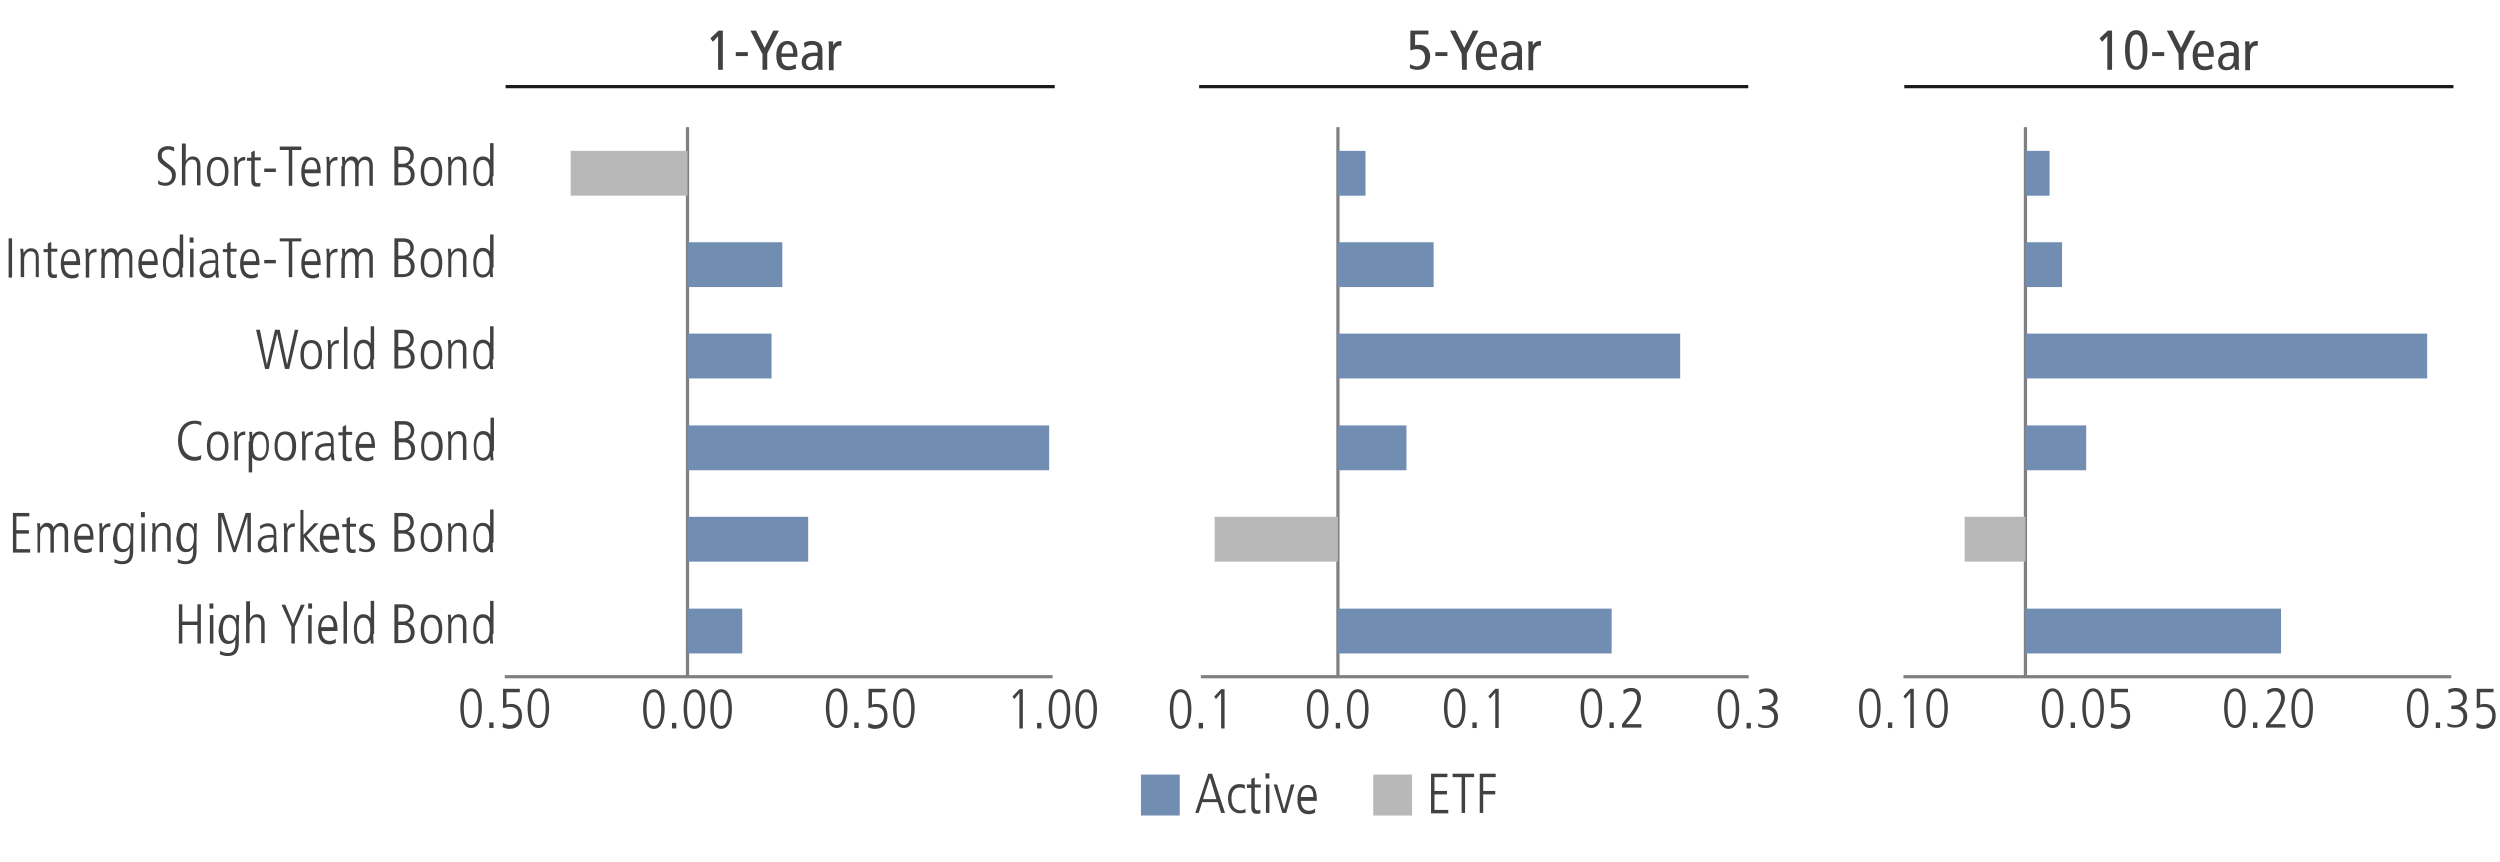 <?xml version="1.0" encoding="utf-8"?>
<!-- Generator: Adobe Illustrator 22.1.0, SVG Export Plug-In . SVG Version: 6.00 Build 0)  -->
<svg version="1.1" id="Text" xmlns="http://www.w3.org/2000/svg" xmlns:xlink="http://www.w3.org/1999/xlink" x="0px" y="0px"
	 viewBox="0 0 580 200" style="enable-background:new 0 0 580 200;" xml:space="preserve">
<style type="text/css">
	.st0{enable-background:new    ;}
	.st1{fill:#414042;}
	.st2{fill:none;stroke:#808080;stroke-width:0.75;stroke-miterlimit:10;}
	.st3{fill:none;}
	.st4{fill:#B9B8B9;}
	.st5{fill:#718DB1;}
	.st6{fill:none;stroke:#1A1A1A;stroke-width:0.75;stroke-miterlimit:10;}
</style>
<g>
	<g>
		<g>
			<g class="st0">
				<path class="st1" d="M109.3,168.9c-2.2,0-2.5-3.1-2.5-4.6s0.3-4.6,2.5-4.6s2.5,3.1,2.5,4.6S111.5,168.9,109.3,168.9z
					 M109.3,160.4c-1.6,0-1.7,2.8-1.7,3.9s0.1,3.9,1.7,3.9s1.7-2.8,1.7-3.9S111,160.4,109.3,160.4z"/>
				<path class="st1" d="M113.5,167.6h1v1.3h-1V167.6z"/>
				<path class="st1" d="M116.7,167.7c0.6,0.4,1.3,0.5,1.6,0.5c1.5,0,2-1.2,2-2.2c0-1.1-0.5-2-2-2c-0.7,0-0.9,0.1-1.5,0.3
					c0,0,0,0-0.1,0v-4.5h3.9v0.8h-3.1v2.9c0.2-0.1,0.6-0.2,1-0.2c2,0,2.6,1.3,2.6,2.8c0,1.7-0.9,3-2.9,3c-0.8,0-1.2-0.2-1.6-0.4
					L116.7,167.7z"/>
				<path class="st1" d="M124.9,168.9c-2.2,0-2.5-3.1-2.5-4.6s0.3-4.6,2.5-4.6s2.5,3.1,2.5,4.6S127.1,168.9,124.9,168.9z
					 M124.9,160.4c-1.6,0-1.7,2.8-1.7,3.9s0.1,3.9,1.7,3.9s1.7-2.8,1.7-3.9S126.6,160.4,124.9,160.4z"/>
			</g>
			<g class="st0">
				<path class="st1" d="M151.7,169.1c-2.2,0-2.5-3.1-2.5-4.6s0.3-4.6,2.5-4.6s2.5,3.1,2.5,4.6S153.9,169.1,151.7,169.1z
					 M151.7,160.6c-1.6,0-1.7,2.8-1.7,3.9s0.1,3.9,1.7,3.9s1.7-2.8,1.7-3.9S153.3,160.6,151.7,160.6z"/>
				<path class="st1" d="M155.9,167.7h1v1.3h-1V167.7z"/>
				<path class="st1" d="M161.1,169.1c-2.2,0-2.5-3.1-2.5-4.6s0.3-4.6,2.5-4.6s2.5,3.1,2.5,4.6S163.3,169.1,161.1,169.1z
					 M161.1,160.6c-1.6,0-1.7,2.8-1.7,3.9s0.1,3.9,1.7,3.9s1.7-2.8,1.7-3.9S162.7,160.6,161.1,160.6z"/>
				<path class="st1" d="M167.3,169.1c-2.2,0-2.5-3.1-2.5-4.6s0.3-4.6,2.5-4.6s2.5,3.1,2.5,4.6S169.5,169.1,167.3,169.1z
					 M167.3,160.6c-1.6,0-1.7,2.8-1.7,3.9s0.1,3.9,1.7,3.9s1.7-2.8,1.7-3.9S168.9,160.6,167.3,160.6z"/>
			</g>
			<g class="st0">
				<path class="st1" d="M194.1,168.9c-2.2,0-2.5-3.1-2.5-4.6s0.3-4.6,2.5-4.6s2.5,3.1,2.5,4.6S196.3,168.9,194.1,168.9z
					 M194.1,160.4c-1.6,0-1.7,2.8-1.7,3.9s0.1,3.9,1.7,3.9s1.7-2.8,1.7-3.9S195.7,160.4,194.1,160.4z"/>
				<path class="st1" d="M198.2,167.6h1v1.3h-1V167.6z"/>
				<path class="st1" d="M201.5,167.7c0.6,0.4,1.3,0.5,1.6,0.5c1.5,0,2-1.2,2-2.2c0-1.1-0.5-2-2-2c-0.7,0-0.9,0.1-1.5,0.3
					c0,0,0,0-0.1,0v-4.5h3.9v0.8h-3.1v2.9c0.2-0.1,0.6-0.2,1-0.2c2,0,2.6,1.3,2.6,2.8c0,1.7-0.9,3-2.9,3c-0.8,0-1.2-0.2-1.6-0.4
					L201.5,167.7z"/>
				<path class="st1" d="M209.7,168.9c-2.2,0-2.5-3.1-2.5-4.6s0.3-4.6,2.5-4.6s2.5,3.1,2.5,4.6S211.9,168.9,209.7,168.9z
					 M209.7,160.4c-1.6,0-1.7,2.8-1.7,3.9s0.1,3.9,1.7,3.9s1.7-2.8,1.7-3.9S211.3,160.4,209.7,160.4z"/>
			</g>
			<g class="st0">
				<path class="st1" d="M236.5,159.9h0.8v9.1h-0.8v-8.2l-1.2,1.4l-0.4-0.6L236.5,159.9z"/>
				<path class="st1" d="M240.6,167.7h1v1.3h-1V167.7z"/>
				<path class="st1" d="M245.8,169.1c-2.2,0-2.5-3.1-2.5-4.6s0.3-4.6,2.5-4.6s2.5,3.1,2.5,4.6S248,169.1,245.8,169.1z M245.8,160.6
					c-1.6,0-1.7,2.8-1.7,3.9s0.1,3.9,1.7,3.9s1.7-2.8,1.7-3.9S247.4,160.6,245.8,160.6z"/>
				<path class="st1" d="M252,169.1c-2.2,0-2.5-3.1-2.5-4.6s0.3-4.6,2.5-4.6s2.5,3.1,2.5,4.6S254.2,169.1,252,169.1z M252,160.6
					c-1.6,0-1.7,2.8-1.7,3.9s0.1,3.9,1.7,3.9s1.7-2.8,1.7-3.9S253.6,160.6,252,160.6z"/>
			</g>
		</g>
		<line class="st2" x1="117.1" y1="157" x2="244.2" y2="157"/>
		<g>
			<g>
				<line class="st3" x1="117.1" y1="157" x2="117.1" y2="153.8"/>
				<line class="st3" x1="138.3" y1="157" x2="138.3" y2="153.8"/>
				<line class="st3" x1="159.5" y1="157" x2="159.5" y2="153.8"/>
				<line class="st3" x1="180.7" y1="157" x2="180.7" y2="153.8"/>
				<line class="st3" x1="201.9" y1="157" x2="201.9" y2="153.8"/>
				<line class="st3" x1="223" y1="157" x2="223" y2="153.8"/>
				<line class="st3" x1="244.2" y1="157" x2="244.2" y2="153.8"/>
			</g>
		</g>
	</g>
	<g>
		<line class="st2" x1="159.5" y1="157" x2="159.5" y2="29.5"/>
		<g>
			<g>
				<line class="st3" x1="117.1" y1="146.4" x2="244.2" y2="146.4"/>
				<line class="st3" x1="117.1" y1="125.1" x2="244.2" y2="125.1"/>
				<line class="st3" x1="117.1" y1="103.9" x2="244.2" y2="103.9"/>
				<line class="st3" x1="117.1" y1="82.6" x2="244.2" y2="82.6"/>
				<line class="st3" x1="117.1" y1="61.4" x2="244.2" y2="61.4"/>
				<line class="st3" x1="117.1" y1="40.2" x2="244.2" y2="40.2"/>
			</g>
		</g>
	</g>
	<g>
		<g>
			<g>
				<rect x="132.4" y="35" class="st4" width="27.1" height="10.4"/>
				<rect x="159.5" y="56.2" class="st5" width="22" height="10.4"/>
				<rect x="159.5" y="77.4" class="st5" width="19.5" height="10.4"/>
				<rect x="159.5" y="98.7" class="st5" width="83.9" height="10.4"/>
				<rect x="159.5" y="119.9" class="st5" width="28" height="10.4"/>
				<rect x="159.5" y="141.2" class="st5" width="12.7" height="10.4"/>
			</g>
		</g>
	</g>
	<g>
		<g class="st0">
			<path class="st1" d="M41.5,140.2h0.8v4h3.5v-4h0.8v9.1h-0.8V145h-3.5v4.3h-0.8V140.2z"/>
			<path class="st1" d="M48.6,140h0.9v1.2h-0.9V140z M48.7,142.7h0.8v6.6h-0.8V142.7z"/>
			<path class="st1" d="M53.1,142.6c0.8,0,1.4,0.4,1.7,1.1h0v-1h0.7c0,0.6-0.1,1.2-0.1,2.2v4.3c0,1.9-0.7,3-2.5,3
				c-0.7,0-1.1-0.1-1.9-0.4l0.1-0.8c0.6,0.4,1.4,0.5,1.8,0.5c1.6,0,1.7-1.5,1.7-2.2v-0.9h0c-0.4,0.7-0.9,1-1.7,1
				c-1.7,0-2.2-1.9-2.2-3.2C50.9,145.3,51,142.6,53.1,142.6z M53.2,148.7c1.2,0,1.6-1.1,1.6-2.8c0-1.4-0.4-2.6-1.6-2.6
				c-1.5,0-1.5,2.2-1.5,2.7C51.7,147.5,52.1,148.7,53.2,148.7z"/>
			<path class="st1" d="M57.3,139.5H58v4.1h0c0.1-0.3,0.6-1.1,1.6-1.1c1.8,0,1.8,1.8,1.8,2.3v4.4h-0.8v-4.5c0-0.5,0-1.5-1.2-1.5
				c-0.9,0-1.5,0.9-1.5,1.9v4.1h-0.8V139.5z"/>
		</g>
		<g class="st0">
			<path class="st1" d="M67.6,145.4l-2.3-5.1h0.9l1.8,4.4l1.8-4.4h0.9l-2.3,5.1v3.9h-0.8V145.4z"/>
		</g>
		<g class="st0">
			<path class="st1" d="M71.5,140h0.9v1.2h-0.9V140z M71.5,142.7h0.8v6.6h-0.8V142.7z"/>
			<path class="st1" d="M74.6,146.2c0,2.5,1.6,2.5,1.9,2.5c0.4,0,1.1-0.2,1.4-0.5l0,0.9c-0.3,0.2-0.8,0.4-1.5,0.4
				c-2.6,0-2.6-2.7-2.6-3.4c0-2.5,1.2-3.4,2.4-3.4c1.9,0,2.1,2,2.1,3.7H74.6z M77.4,145.5c0-1.8-0.7-2.2-1.4-2.2
				c-1,0-1.5,1.4-1.5,2.2H77.4z"/>
			<path class="st1" d="M79.7,139.5h0.8v9.8h-0.8V139.5z"/>
			<path class="st1" d="M86.6,147.1c0,1,0,1.6,0.1,2.2H86v-0.9h0c-0.5,0.6-0.9,1-1.7,1c-2.2,0-2.2-2.7-2.2-3.7
				c0-1.3,0.5-3.2,2.2-3.2c0.8,0,1.3,0.3,1.7,0.9h0v-4h0.8V147.1z M84.3,148.7c1.3,0,1.6-1.3,1.6-2.6c0-0.9,0-2.8-1.6-2.8
				c-1.1,0-1.5,1.2-1.5,2.7C82.8,146.5,82.8,148.7,84.3,148.7z"/>
			<path class="st1" d="M91.6,140.2h2.1c1.6,0,2.3,1.1,2.3,2.2c0,1.4-0.9,1.9-1.4,2.1v0c0.8,0.2,1.6,0.9,1.6,2.2
				c0,2.5-2.4,2.5-3.1,2.5h-1.6V140.2z M92.4,144.2h1.1c0.9,0,1.7-0.6,1.7-1.7c0-0.9-0.5-1.5-1.7-1.5h-1.1V144.2z M92.4,148.5h1.1
				c1.8,0,1.8-1.5,1.8-1.7c0-1.1-0.6-1.8-1.7-1.8h-1.2V148.5z"/>
			<path class="st1" d="M97.6,146c0-1.7,0.5-3.4,2.5-3.4s2.5,1.7,2.5,3.4s-0.5,3.4-2.5,3.4S97.6,147.6,97.6,146z M101.8,146
				c0-0.5,0-2.7-1.7-2.7s-1.7,2.2-1.7,2.7c0,0.5,0,2.7,1.7,2.7S101.8,146.5,101.8,146z"/>
			<path class="st1" d="M104,144.7c0-0.7,0-1.4-0.1-2.1h0.7c0,0.3,0,0.5,0.1,1h0c0.2-0.3,0.6-1.1,1.7-1.1c1.8,0,1.8,1.8,1.8,2.3v4.4
				h-0.8v-4.5c0-0.5,0-1.5-1.2-1.5c-0.9,0-1.5,0.9-1.5,1.9v4.1H104V144.7z"/>
			<path class="st1" d="M114.3,147.1c0,1,0,1.6,0.1,2.2h-0.7v-0.9h0c-0.5,0.6-0.9,1-1.7,1c-2.2,0-2.2-2.7-2.2-3.7
				c0-1.3,0.5-3.2,2.2-3.2c0.8,0,1.3,0.3,1.7,0.9h0v-4h0.8V147.1z M112,148.7c1.3,0,1.6-1.3,1.6-2.6c0-0.9,0-2.8-1.6-2.8
				c-1.1,0-1.5,1.2-1.5,2.7C110.5,146.5,110.5,148.7,112,148.7z"/>
		</g>
		<g class="st0">
			<path class="st1" d="M3,119h3.8v0.8h-3v3.2h2.9v0.8H3.8v3.6H7v0.8H3V119z"/>
			<path class="st1" d="M8.7,123.5c0-0.7,0-1.4-0.1-2.1h0.7c0,0.3,0,0.5,0.1,1h0c0.2-0.5,0.7-1.1,1.5-1.1c1.1,0,1.4,0.7,1.5,1.1
				c0.2-0.3,0.7-1.1,1.7-1.1c1.3,0,1.7,1.1,1.7,2.2v4.6h-0.8v-4.5c0-0.5,0-1.5-1.1-1.5c-0.9,0-1.4,0.8-1.4,1.8v4.3h-0.8v-4.6
				c0-0.9-0.4-1.4-1-1.4c-0.9,0-1.4,0.9-1.4,1.9v4.1H8.7V123.5z"/>
			<path class="st1" d="M18,125c0,2.5,1.6,2.5,1.9,2.5c0.4,0,1.1-0.2,1.4-0.5l0,0.9c-0.3,0.2-0.8,0.4-1.5,0.4
				c-2.6,0-2.6-2.7-2.6-3.4c0-2.5,1.2-3.4,2.4-3.4c1.9,0,2.1,2,2.1,3.7H18z M20.9,124.3c0-1.8-0.7-2.2-1.4-2.2c-1,0-1.5,1.4-1.5,2.2
				H20.9z"/>
			<path class="st1" d="M23.1,123.5c0-0.7,0-1.4-0.1-2.1h0.7c0,0.4,0,0.8,0.1,1.1h0c0.5-0.9,1-1.1,1.8-1.1v0.8
				c-1.2,0-1.7,0.5-1.7,1.7v4.2h-0.8V123.5z"/>
			<path class="st1" d="M28.6,121.3c0.8,0,1.4,0.4,1.7,1.1h0v-1h0.7c0,0.6-0.1,1.2-0.1,2.2v4.3c0,1.9-0.7,3-2.5,3
				c-0.7,0-1.1-0.1-1.9-0.4l0.1-0.8c0.6,0.4,1.4,0.5,1.8,0.5c1.6,0,1.7-1.5,1.7-2.2v-0.9h0c-0.4,0.7-0.9,1-1.7,1
				c-1.7,0-2.2-1.9-2.2-3.2C26.4,124.1,26.5,121.3,28.6,121.3z M28.7,127.4c1.2,0,1.6-1.1,1.6-2.8c0-1.4-0.4-2.6-1.6-2.6
				c-1.5,0-1.5,2.2-1.5,2.7C27.2,126.3,27.6,127.4,28.7,127.4z"/>
			<path class="st1" d="M32.7,118.8h0.9v1.2h-0.9V118.8z M32.8,121.4h0.8v6.6h-0.8V121.4z"/>
			<path class="st1" d="M35.4,123.5c0-0.7,0-1.4-0.1-2.1H36c0,0.3,0,0.5,0.1,1h0c0.2-0.3,0.6-1.1,1.7-1.1c1.8,0,1.8,1.8,1.8,2.3v4.4
				h-0.8v-4.5c0-0.5,0-1.5-1.2-1.5c-0.9,0-1.5,0.9-1.5,1.9v4.1h-0.8V123.5z"/>
			<path class="st1" d="M43.3,121.3c0.8,0,1.4,0.4,1.7,1.1h0v-1h0.7c0,0.6-0.1,1.2-0.1,2.2v4.3c0,1.9-0.7,3-2.5,3
				c-0.7,0-1.1-0.1-1.9-0.4l0.1-0.8c0.6,0.4,1.4,0.5,1.8,0.5c1.6,0,1.7-1.5,1.7-2.2v-0.9h0c-0.4,0.7-0.9,1-1.7,1
				c-1.7,0-2.2-1.9-2.2-3.2C41.1,124.1,41.1,121.3,43.3,121.3z M43.4,127.4c1.2,0,1.6-1.1,1.6-2.8c0-1.4-0.4-2.6-1.6-2.6
				c-1.5,0-1.5,2.2-1.5,2.7C41.9,126.3,42.3,127.4,43.4,127.4z"/>
			<path class="st1" d="M50.7,119h1.2l2.5,7.9h0L57,119h1.2v9.1h-0.8v-8.3h0l-2.7,8.3h-0.6l-2.7-8.3h0v8.3h-0.8V119z"/>
			<path class="st1" d="M64.2,126.6c0,0.5,0,1,0.1,1.5h-0.7l-0.1-0.9h0c-0.5,0.7-1,1-1.9,1c-1,0-1.8-0.8-1.8-1.9
				c0-2.1,2.2-2.2,3.2-2.2h0.5c0-0.8,0-2-1.4-2c-0.9,0-1.6,0.6-1.7,0.7l-0.1-0.8c0.6-0.3,1.1-0.6,1.8-0.6c2,0,2,1.7,2,2.2V126.6z
				 M63.5,124.7c-1.6,0-2.9,0-2.9,1.5c0,0.6,0.4,1.2,1.2,1.2c0.4,0,1.7-0.1,1.7-2V124.7z"/>
			<path class="st1" d="M65.9,123.5c0-0.7,0-1.4-0.1-2.1h0.7c0,0.4,0,0.8,0.1,1.1h0c0.5-0.9,1-1.1,1.8-1.1v0.8
				c-1.2,0-1.7,0.5-1.7,1.7v4.2h-0.8V123.5z"/>
		</g>
		<g class="st0">
			<path class="st1" d="M69.6,118.3h0.8v5.8l2.5-2.7h1l-2.8,2.9l3.1,3.7h-1l-2.7-3.4h0v3.4h-0.8V118.3z"/>
		</g>
		<g class="st0">
			<path class="st1" d="M75,125c0,2.5,1.6,2.5,1.9,2.5c0.4,0,1.1-0.2,1.4-0.5l0,0.9c-0.3,0.2-0.8,0.4-1.5,0.4
				c-2.6,0-2.6-2.7-2.6-3.4c0-2.5,1.2-3.4,2.4-3.4c1.9,0,2.1,2,2.1,3.7H75z M77.9,124.3c0-1.8-0.7-2.2-1.4-2.2c-1,0-1.5,1.4-1.5,2.2
				H77.9z"/>
			<path class="st1" d="M81.2,119.9v1.6h1.4v0.7h-1.4v4.3c0,0.5,0.1,1,0.7,1c0.4,0,0.5-0.1,0.6-0.1v0.8c-0.2,0.1-0.5,0.1-0.9,0.1
				c-1,0-1.2-0.8-1.2-1.5v-4.5h-1v-0.7h1v-1.3L81.2,119.9z"/>
			<path class="st1" d="M86.5,122.3c-0.4-0.1-0.7-0.3-1.1-0.3c-0.8,0-1.1,0.6-1.1,1.1c0,0.6,0.2,0.7,1.1,1.2
				c0.9,0.5,1.6,0.8,1.6,1.9c0,1.2-0.8,1.9-2,1.9c-0.8,0-1.3-0.2-1.7-0.3l0.1-0.8c0.2,0.2,0.9,0.5,1.5,0.5c0.7,0,1.2-0.5,1.2-1.1
				c0-0.6-0.4-0.9-1.2-1.3c-1.1-0.6-1.6-0.9-1.6-1.8c0-1.2,1.1-1.8,2-1.8c0.4,0,1,0.1,1.2,0.2L86.5,122.3z"/>
			<path class="st1" d="M91.6,119h2.1c1.6,0,2.3,1.1,2.3,2.2c0,1.4-0.9,1.9-1.4,2.1v0c0.8,0.2,1.6,0.9,1.6,2.2
				c0,2.5-2.4,2.5-3.1,2.5h-1.6V119z M92.4,123h1.1c0.9,0,1.7-0.6,1.7-1.7c0-0.9-0.5-1.5-1.7-1.5h-1.1V123z M92.4,127.3h1.1
				c1.8,0,1.8-1.5,1.8-1.7c0-1.1-0.6-1.8-1.7-1.8h-1.2V127.3z"/>
			<path class="st1" d="M97.6,124.7c0-1.7,0.5-3.4,2.5-3.4c1.9,0,2.5,1.7,2.5,3.4s-0.5,3.4-2.5,3.4
				C98.1,128.1,97.6,126.4,97.6,124.7z M101.7,124.7c0-0.5,0-2.7-1.7-2.7c-1.7,0-1.7,2.2-1.7,2.7c0,0.5,0,2.7,1.7,2.7
				C101.7,127.4,101.7,125.3,101.7,124.7z"/>
			<path class="st1" d="M104,123.5c0-0.7,0-1.4-0.1-2.1h0.7c0,0.3,0,0.5,0.1,1h0c0.2-0.3,0.6-1.1,1.7-1.1c1.8,0,1.8,1.8,1.8,2.3v4.4
				h-0.8v-4.5c0-0.5,0-1.5-1.2-1.5c-0.9,0-1.5,0.9-1.5,1.9v4.1H104V123.5z"/>
			<path class="st1" d="M114.3,125.9c0,1,0,1.6,0.1,2.2h-0.7v-0.9h0c-0.5,0.6-0.9,1-1.7,1c-2.2,0-2.2-2.7-2.2-3.7
				c0-1.3,0.5-3.2,2.2-3.2c0.8,0,1.3,0.3,1.7,0.9h0v-4h0.8V125.9z M111.9,127.4c1.3,0,1.6-1.3,1.6-2.6c0-0.9,0-2.8-1.6-2.8
				c-1.1,0-1.5,1.2-1.5,2.7C110.4,125.3,110.4,127.4,111.9,127.4z"/>
		</g>
		<g class="st0">
			<path class="st1" d="M46.6,106.6c-0.2,0.1-0.8,0.3-1.5,0.3c-2.7,0-3.8-2.2-3.8-4.7c0-2.3,1.1-4.6,3.9-4.6c0.5,0,1.1,0.1,1.5,0.3
				l0,0.9c-0.2-0.2-0.9-0.5-1.5-0.5c-0.6,0-3,0.3-3,3.8c0,3.2,1.9,3.9,3,3.9c0.7,0,1-0.2,1.5-0.4L46.6,106.6z"/>
			<path class="st1" d="M48,103.5c0-1.7,0.5-3.4,2.5-3.4s2.5,1.7,2.5,3.4s-0.5,3.4-2.5,3.4S48,105.2,48,103.5z M52.2,103.5
				c0-0.5,0-2.7-1.7-2.7s-1.7,2.2-1.7,2.7c0,0.5,0,2.7,1.7,2.7S52.2,104,52.2,103.5z"/>
			<path class="st1" d="M54.4,102.2c0-0.7,0-1.4-0.1-2.1H55c0,0.4,0,0.8,0.1,1.1h0c0.5-0.9,1-1.1,1.8-1.1v0.8
				c-1.2,0-1.7,0.5-1.7,1.7v4.2h-0.8V102.2z"/>
			<path class="st1" d="M57.9,102.4c0-1,0-1.6-0.1-2.2h0.7v1h0c0.4-0.7,1-1.1,1.7-1.1c2.2,0,2.2,2.7,2.2,3.2c0,1.9-0.6,3.6-2.2,3.6
				c-0.8,0-1.4-0.3-1.7-0.9h0v3.6h-0.8V102.4z M60.3,100.8c-1.3,0-1.6,1.3-1.6,2.6c0,0.9,0,2.8,1.6,2.8c1.1,0,1.5-1.2,1.5-2.7
				C61.8,103,61.8,100.8,60.3,100.8z"/>
			<path class="st1" d="M63.7,103.5c0-1.7,0.5-3.4,2.5-3.4s2.5,1.7,2.5,3.4s-0.5,3.4-2.5,3.4S63.7,105.2,63.7,103.5z M67.8,103.5
				c0-0.5,0-2.7-1.7-2.7s-1.7,2.2-1.7,2.7c0,0.5,0,2.7,1.7,2.7S67.8,104,67.8,103.5z"/>
		</g>
		<g class="st0">
			<path class="st1" d="M70.1,102.2c0-0.7,0-1.4-0.1-2.1h0.7c0,0.4,0,0.8,0.1,1.1h0c0.5-0.9,1-1.1,1.8-1.1v0.8
				c-1.2,0-1.7,0.5-1.7,1.7v4.2h-0.8V102.2z"/>
		</g>
		<g class="st0">
			<path class="st1" d="M77.5,105.3c0,0.5,0,1,0.1,1.5h-0.7l-0.1-0.9h0c-0.5,0.7-1,1-1.9,1c-1,0-1.8-0.8-1.8-1.9
				c0-2.1,2.2-2.2,3.2-2.2h0.5c0-0.8,0-2-1.4-2c-0.9,0-1.6,0.6-1.7,0.7l-0.1-0.8c0.6-0.3,1.1-0.6,1.8-0.6c2,0,2,1.7,2,2.2V105.3z
				 M76.8,103.5c-1.6,0-2.9,0-2.9,1.5c0,0.6,0.4,1.2,1.2,1.2c0.4,0,1.7-0.1,1.7-2V103.5z"/>
			<path class="st1" d="M80.3,98.6v1.6h1.4v0.7h-1.4v4.3c0,0.5,0.1,1,0.7,1c0.4,0,0.5-0.1,0.6-0.1v0.8c-0.2,0.1-0.5,0.1-0.9,0.1
				c-1,0-1.2-0.8-1.2-1.5v-4.5h-1v-0.7h1v-1.3L80.3,98.6z"/>
			<path class="st1" d="M83.3,103.7c0,2.5,1.6,2.5,1.9,2.5c0.4,0,1.1-0.2,1.4-0.5l0,0.9c-0.3,0.2-0.8,0.4-1.5,0.4
				c-2.6,0-2.6-2.7-2.6-3.4c0-2.5,1.2-3.4,2.4-3.4c1.9,0,2.1,2,2.1,3.7H83.3z M86.2,103c0-1.8-0.7-2.2-1.4-2.2c-1,0-1.5,1.4-1.5,2.2
				H86.2z"/>
			<path class="st1" d="M91.7,97.7h2.1c1.6,0,2.3,1.1,2.3,2.2c0,1.4-0.9,1.9-1.4,2.1v0c0.8,0.2,1.6,0.9,1.6,2.2
				c0,2.5-2.4,2.5-3.1,2.5h-1.6V97.7z M92.5,101.7h1.1c0.9,0,1.7-0.6,1.7-1.7c0-0.9-0.5-1.5-1.7-1.5h-1.1V101.7z M92.5,106.1h1.1
				c1.8,0,1.8-1.5,1.8-1.7c0-1.1-0.6-1.8-1.7-1.8h-1.2V106.1z"/>
			<path class="st1" d="M97.7,103.5c0-1.7,0.5-3.4,2.5-3.4s2.5,1.7,2.5,3.4s-0.5,3.4-2.5,3.4S97.7,105.2,97.7,103.5z M101.8,103.5
				c0-0.5,0-2.7-1.7-2.7s-1.7,2.2-1.7,2.7c0,0.5,0,2.7,1.7,2.7S101.8,104,101.8,103.5z"/>
			<path class="st1" d="M104,102.2c0-0.7,0-1.4-0.1-2.1h0.7c0,0.3,0,0.5,0.1,1h0c0.2-0.3,0.6-1.1,1.7-1.1c1.8,0,1.8,1.8,1.8,2.3v4.4
				h-0.8v-4.5c0-0.5,0-1.5-1.2-1.5c-0.9,0-1.5,0.9-1.5,1.9v4.1H104V102.2z"/>
			<path class="st1" d="M114.4,104.6c0,1,0,1.6,0.1,2.2h-0.7v-0.9h0c-0.5,0.6-0.9,1-1.7,1c-2.2,0-2.2-2.7-2.2-3.7
				c0-1.3,0.5-3.2,2.2-3.2c0.8,0,1.3,0.3,1.7,0.9h0v-4h0.8V104.6z M112,106.2c1.3,0,1.6-1.3,1.6-2.6c0-0.9,0-2.8-1.6-2.8
				c-1.1,0-1.5,1.2-1.5,2.7C110.5,104,110.5,106.2,112,106.2z"/>
		</g>
		<g class="st0">
			<path class="st1" d="M59.4,76.5h0.9l1.6,8.1h0l1.9-8.1h1.1l1.7,8.1h0l1.8-8.1h0.8l-2.1,9.1h-1l-1.8-8.2h0l-1.9,8.2h-0.9
				L59.4,76.5z"/>
		</g>
		<g class="st0">
			<path class="st1" d="M69.7,82.3c0-1.7,0.5-3.4,2.5-3.4s2.5,1.7,2.5,3.4s-0.5,3.4-2.5,3.4S69.7,83.9,69.7,82.3z M73.9,82.3
				c0-0.5,0-2.7-1.7-2.7s-1.7,2.2-1.7,2.7c0,0.5,0,2.7,1.7,2.7S73.9,82.8,73.9,82.3z"/>
			<path class="st1" d="M76.1,81c0-0.7,0-1.4-0.1-2.1h0.7c0,0.4,0,0.8,0.1,1.1h0c0.5-0.9,1-1.1,1.8-1.1v0.8c-1.2,0-1.7,0.5-1.7,1.7
				v4.2h-0.8V81z"/>
			<path class="st1" d="M79.8,75.8h0.8v9.8h-0.8V75.8z"/>
			<path class="st1" d="M86.6,83.4c0,1,0,1.6,0.1,2.2H86v-0.9h0c-0.5,0.6-0.9,1-1.7,1c-2.2,0-2.2-2.7-2.2-3.7c0-1.3,0.5-3.2,2.2-3.2
				c0.8,0,1.3,0.3,1.7,0.9h0v-4h0.8V83.4z M84.3,85c1.3,0,1.6-1.3,1.6-2.6c0-0.9,0-2.8-1.6-2.8c-1.1,0-1.5,1.2-1.5,2.7
				C82.8,82.8,82.8,85,84.3,85z"/>
			<path class="st1" d="M91.6,76.5h2.1c1.6,0,2.3,1.1,2.3,2.2c0,1.4-0.9,1.9-1.4,2.1v0c0.8,0.2,1.6,0.9,1.6,2.2
				c0,2.5-2.4,2.5-3.1,2.5h-1.6V76.5z M92.4,80.5h1.1c0.9,0,1.7-0.6,1.7-1.7c0-0.9-0.5-1.5-1.7-1.5h-1.1V80.5z M92.4,84.8h1.1
				c1.8,0,1.8-1.5,1.8-1.7c0-1.1-0.6-1.8-1.7-1.8h-1.2V84.8z"/>
			<path class="st1" d="M97.6,82.3c0-1.7,0.5-3.4,2.5-3.4s2.5,1.7,2.5,3.4s-0.5,3.4-2.5,3.4S97.6,83.9,97.6,82.3z M101.8,82.3
				c0-0.5,0-2.7-1.7-2.7s-1.7,2.2-1.7,2.7c0,0.5,0,2.7,1.7,2.7S101.8,82.8,101.8,82.3z"/>
			<path class="st1" d="M104,81c0-0.7,0-1.4-0.1-2.1h0.7c0,0.3,0,0.5,0.1,1h0c0.2-0.3,0.6-1.1,1.7-1.1c1.8,0,1.8,1.8,1.8,2.3v4.4
				h-0.8v-4.5c0-0.5,0-1.5-1.2-1.5c-0.9,0-1.5,0.9-1.5,1.9v4.1H104V81z"/>
			<path class="st1" d="M114.3,83.4c0,1,0,1.6,0.1,2.2h-0.7v-0.9h0c-0.5,0.6-0.9,1-1.7,1c-2.2,0-2.2-2.7-2.2-3.7
				c0-1.3,0.5-3.2,2.2-3.2c0.8,0,1.3,0.3,1.7,0.9h0v-4h0.8V83.4z M112,85c1.3,0,1.6-1.3,1.6-2.6c0-0.9,0-2.8-1.6-2.8
				c-1.1,0-1.5,1.2-1.5,2.7C110.5,82.8,110.5,85,112,85z"/>
		</g>
		<g class="st0">
			<path class="st1" d="M2,55.3h0.8v9.1H2V55.3z"/>
			<path class="st1" d="M4.8,59.8c0-0.7,0-1.4-0.1-2.1h0.7c0,0.3,0,0.5,0.1,1h0c0.2-0.3,0.6-1.1,1.7-1.1C9,57.6,9,59.4,9,59.9v4.4
				H8.3v-4.5c0-0.5,0-1.5-1.2-1.5c-0.9,0-1.5,0.9-1.5,1.9v4.1H4.8V59.8z"/>
			<path class="st1" d="M11.9,56.1v1.6h1.4v0.7h-1.4v4.3c0,0.5,0.1,1,0.7,1c0.4,0,0.5-0.1,0.6-0.1v0.8c-0.2,0.1-0.5,0.1-0.9,0.1
				c-1,0-1.2-0.8-1.2-1.5v-4.5h-1v-0.7h1v-1.3L11.9,56.1z"/>
			<path class="st1" d="M14.9,61.3c0,2.5,1.6,2.5,1.9,2.5c0.4,0,1.1-0.2,1.4-0.5l0,0.9c-0.3,0.2-0.8,0.4-1.5,0.4
				c-2.6,0-2.6-2.7-2.6-3.4c0-2.5,1.2-3.4,2.4-3.4c1.9,0,2.1,2,2.1,3.7H14.9z M17.7,60.6c0-1.8-0.7-2.2-1.4-2.2
				c-1,0-1.5,1.4-1.5,2.2H17.7z"/>
			<path class="st1" d="M19.9,59.8c0-0.7,0-1.4-0.1-2.1h0.7c0,0.4,0,0.8,0.1,1.1h0c0.5-0.9,1-1.1,1.8-1.1v0.8
				c-1.2,0-1.7,0.5-1.7,1.7v4.2h-0.8V59.8z"/>
			<path class="st1" d="M23.6,59.8c0-0.7,0-1.4-0.1-2.1h0.7c0,0.3,0,0.5,0.1,1h0c0.2-0.5,0.7-1.1,1.5-1.1c1.1,0,1.4,0.7,1.5,1.1
				c0.2-0.3,0.7-1.1,1.7-1.1c1.3,0,1.7,1.1,1.7,2.2v4.6H30v-4.5c0-0.5,0-1.5-1.1-1.5c-0.9,0-1.4,0.8-1.4,1.8v4.3h-0.8v-4.6
				c0-0.9-0.4-1.4-1-1.4c-0.9,0-1.4,0.9-1.4,1.9v4.1h-0.8V59.8z"/>
			<path class="st1" d="M32.9,61.3c0,2.5,1.6,2.5,1.9,2.5c0.4,0,1.1-0.2,1.4-0.5l0,0.9c-0.3,0.2-0.8,0.4-1.5,0.4
				c-2.6,0-2.6-2.7-2.6-3.4c0-2.5,1.2-3.4,2.4-3.4c1.9,0,2.1,2,2.1,3.7H32.9z M35.8,60.6c0-1.8-0.7-2.2-1.4-2.2
				c-1,0-1.5,1.4-1.5,2.2H35.8z"/>
			<path class="st1" d="M42.3,62.1c0,1,0,1.6,0.1,2.2h-0.7v-0.9h0c-0.5,0.6-0.9,1-1.7,1c-2.2,0-2.2-2.7-2.2-3.7
				c0-1.3,0.5-3.2,2.2-3.2c0.8,0,1.3,0.3,1.7,0.9h0v-4h0.8V62.1z M40,63.7c1.3,0,1.6-1.3,1.6-2.6c0-0.9,0-2.8-1.6-2.8
				c-1.1,0-1.5,1.2-1.5,2.7C38.5,61.6,38.5,63.7,40,63.7z"/>
			<path class="st1" d="M44,55.1h0.9v1.2H44V55.1z M44.1,57.7h0.8v6.6h-0.8V57.7z"/>
			<path class="st1" d="M50.7,62.9c0,0.5,0,1,0.1,1.5h-0.7l-0.1-0.9h0c-0.5,0.7-1,1-1.9,1c-1,0-1.8-0.8-1.8-1.9
				c0-2.1,2.2-2.2,3.2-2.2H50c0-0.8,0-2-1.4-2c-0.9,0-1.6,0.6-1.7,0.7l-0.1-0.8c0.6-0.3,1.1-0.6,1.8-0.6c2,0,2,1.7,2,2.2V62.9z
				 M50,61c-1.6,0-2.9,0-2.9,1.5c0,0.6,0.4,1.2,1.2,1.2c0.4,0,1.7-0.1,1.7-2V61z"/>
			<path class="st1" d="M53.5,56.1v1.6h1.4v0.7h-1.4v4.3c0,0.5,0.1,1,0.7,1c0.4,0,0.5-0.1,0.6-0.1v0.8c-0.2,0.1-0.5,0.1-0.9,0.1
				c-1,0-1.2-0.8-1.2-1.5v-4.5h-1v-0.7h1v-1.3L53.5,56.1z"/>
			<path class="st1" d="M56.5,61.3c0,2.5,1.6,2.5,1.9,2.5c0.4,0,1.1-0.2,1.4-0.5l0,0.9c-0.3,0.2-0.8,0.4-1.5,0.4
				c-2.6,0-2.6-2.7-2.6-3.4c0-2.5,1.2-3.4,2.4-3.4c1.9,0,2.1,2,2.1,3.7H56.5z M59.4,60.6c0-1.8-0.7-2.2-1.4-2.2
				c-1,0-1.5,1.4-1.5,2.2H59.4z"/>
			<path class="st1" d="M61.3,60.3H64v0.8h-2.7V60.3z"/>
		</g>
		<g class="st0">
			<path class="st1" d="M64.9,55.3h5V56h-2.1v8.3H67V56h-2.1V55.3z"/>
		</g>
		<g class="st0">
			<path class="st1" d="M70.7,61.3c0,2.5,1.6,2.5,1.9,2.5c0.4,0,1.1-0.2,1.4-0.5l0,0.9c-0.3,0.2-0.8,0.4-1.5,0.4
				c-2.6,0-2.6-2.7-2.6-3.4c0-2.5,1.2-3.4,2.4-3.4c1.9,0,2.1,2,2.1,3.7H70.7z M73.6,60.6c0-1.8-0.7-2.2-1.4-2.2
				c-1,0-1.5,1.4-1.5,2.2H73.6z"/>
			<path class="st1" d="M75.8,59.8c0-0.7,0-1.4-0.1-2.1h0.7c0,0.4,0,0.8,0.1,1.1h0c0.5-0.9,1-1.1,1.8-1.1v0.8
				c-1.2,0-1.7,0.5-1.7,1.7v4.2h-0.8V59.8z"/>
			<path class="st1" d="M79.4,59.8c0-0.7,0-1.4-0.1-2.1h0.7c0,0.3,0,0.5,0.1,1h0c0.2-0.5,0.7-1.1,1.5-1.1c1.1,0,1.4,0.7,1.5,1.1
				c0.2-0.3,0.7-1.1,1.7-1.1c1.3,0,1.7,1.1,1.7,2.2v4.6h-0.8v-4.5c0-0.5,0-1.5-1.1-1.5c-0.9,0-1.4,0.8-1.4,1.8v4.3h-0.8v-4.6
				c0-0.9-0.4-1.4-1-1.4c-0.9,0-1.4,0.9-1.4,1.9v4.1h-0.8V59.8z"/>
			<path class="st1" d="M91.6,55.3h2.1c1.6,0,2.3,1.1,2.3,2.2c0,1.4-0.9,1.9-1.4,2.1v0c0.8,0.2,1.6,0.9,1.6,2.2
				c0,2.5-2.4,2.5-3.1,2.5h-1.6V55.3z M92.4,59.3h1.1c0.9,0,1.7-0.6,1.7-1.7c0-0.9-0.5-1.5-1.7-1.5h-1.1V59.3z M92.4,63.6h1.1
				c1.8,0,1.8-1.5,1.8-1.7c0-1.1-0.6-1.8-1.7-1.8h-1.2V63.6z"/>
			<path class="st1" d="M97.6,61c0-1.7,0.5-3.4,2.5-3.4s2.5,1.7,2.5,3.4s-0.5,3.4-2.5,3.4S97.6,62.7,97.6,61z M101.8,61
				c0-0.5,0-2.7-1.7-2.7s-1.7,2.2-1.7,2.7c0,0.5,0,2.7,1.7,2.7S101.8,61.6,101.8,61z"/>
			<path class="st1" d="M104,59.8c0-0.7,0-1.4-0.1-2.1h0.7c0,0.3,0,0.5,0.1,1h0c0.2-0.3,0.6-1.1,1.7-1.1c1.8,0,1.8,1.8,1.8,2.3v4.4
				h-0.8v-4.5c0-0.5,0-1.5-1.2-1.5c-0.9,0-1.5,0.9-1.5,1.9v4.1H104V59.8z"/>
			<path class="st1" d="M114.3,62.1c0,1,0,1.6,0.1,2.2h-0.7v-0.9h0c-0.5,0.6-0.9,1-1.7,1c-2.2,0-2.2-2.7-2.2-3.7
				c0-1.3,0.5-3.2,2.2-3.2c0.8,0,1.3,0.3,1.7,0.9h0v-4h0.8V62.1z M112,63.7c1.3,0,1.6-1.3,1.6-2.6c0-0.9,0-2.8-1.6-2.8
				c-1.1,0-1.5,1.2-1.5,2.7C110.5,61.6,110.5,63.7,112,63.7z"/>
		</g>
		<g class="st0">
			<path class="st1" d="M36.7,41.8c0.6,0.6,1.4,0.6,1.6,0.6c1.5,0,1.6-1.3,1.6-1.6c0-1.1-0.6-1.5-1.7-2.2c-1.3-0.9-1.6-1.4-1.6-2.5
				c0-2,1.8-2.2,2.4-2.2c0.7,0,1.2,0.2,1.4,0.3l0,0.9c-0.4-0.2-0.8-0.4-1.4-0.4c-0.5,0-1.5,0.3-1.5,1.3c0,0.9,0.5,1.2,1.2,1.8
				c1.6,1.2,2.1,1.6,2.1,2.8c0,1.5-1,2.5-2.4,2.5c-0.6,0-1.2-0.1-1.7-0.4L36.7,41.8z"/>
			<path class="st1" d="M42.3,33.3h0.8v4.1h0c0.1-0.3,0.6-1.1,1.6-1.1c1.8,0,1.8,1.8,1.8,2.3v4.4h-0.8v-4.5c0-0.5,0-1.5-1.2-1.5
				c-0.9,0-1.5,0.9-1.5,1.9v4.1h-0.8V33.3z"/>
			<path class="st1" d="M48,39.8c0-1.7,0.5-3.4,2.5-3.4s2.5,1.7,2.5,3.4s-0.5,3.4-2.5,3.4S48,41.4,48,39.8z M52.2,39.8
				c0-0.5,0-2.7-1.7-2.7s-1.7,2.2-1.7,2.7c0,0.5,0,2.7,1.7,2.7S52.2,40.3,52.2,39.8z"/>
			<path class="st1" d="M54.4,38.5c0-0.7,0-1.4-0.1-2.1H55c0,0.4,0,0.8,0.1,1.1h0c0.5-0.9,1-1.1,1.8-1.1v0.8c-1.2,0-1.7,0.5-1.7,1.7
				v4.2h-0.8V38.5z"/>
			<path class="st1" d="M59.1,34.9v1.6h1.4v0.7h-1.4v4.3c0,0.5,0.1,1,0.7,1c0.4,0,0.5-0.1,0.6-0.1v0.8c-0.2,0.1-0.5,0.1-0.9,0.1
				c-1,0-1.2-0.8-1.2-1.5v-4.5h-1v-0.7h1v-1.3L59.1,34.9z"/>
			<path class="st1" d="M61.3,39.1H64v0.8h-2.7V39.1z"/>
		</g>
		<g class="st0">
			<path class="st1" d="M64.9,34h5v0.8h-2.1v8.3H67v-8.3h-2.1V34z"/>
		</g>
		<g class="st0">
			<path class="st1" d="M70.7,40c0,2.5,1.6,2.5,1.9,2.5c0.4,0,1.1-0.2,1.4-0.5l0,0.9c-0.3,0.2-0.8,0.4-1.5,0.4
				c-2.6,0-2.6-2.7-2.6-3.4c0-2.5,1.2-3.4,2.4-3.4c1.9,0,2.1,2,2.1,3.7H70.7z M73.6,39.3c0-1.8-0.7-2.2-1.4-2.2
				c-1,0-1.5,1.4-1.5,2.2H73.6z"/>
			<path class="st1" d="M75.8,38.5c0-0.7,0-1.4-0.1-2.1h0.7c0,0.4,0,0.8,0.1,1.1h0c0.5-0.9,1-1.1,1.8-1.1v0.8
				c-1.2,0-1.7,0.5-1.7,1.7v4.2h-0.8V38.5z"/>
			<path class="st1" d="M79.4,38.5c0-0.7,0-1.4-0.1-2.1h0.7c0,0.3,0,0.5,0.1,1h0c0.2-0.5,0.7-1.1,1.5-1.1c1.1,0,1.4,0.7,1.5,1.1
				c0.2-0.3,0.7-1.1,1.7-1.1c1.3,0,1.7,1.1,1.7,2.2v4.6h-0.8v-4.5c0-0.5,0-1.5-1.1-1.5c-0.9,0-1.4,0.8-1.4,1.8v4.3h-0.8v-4.6
				c0-0.9-0.4-1.4-1-1.4c-0.9,0-1.4,0.9-1.4,1.9v4.1h-0.8V38.5z"/>
			<path class="st1" d="M91.6,34h2.1c1.6,0,2.3,1.1,2.3,2.2c0,1.4-0.9,1.9-1.4,2.1v0c0.8,0.2,1.6,0.9,1.6,2.2c0,2.5-2.4,2.5-3.1,2.5
				h-1.6V34z M92.4,38h1.1c0.9,0,1.7-0.6,1.7-1.7c0-0.9-0.5-1.5-1.7-1.5h-1.1V38z M92.4,42.3h1.1c1.8,0,1.8-1.5,1.8-1.7
				c0-1.1-0.6-1.8-1.7-1.8h-1.2V42.3z"/>
			<path class="st1" d="M97.6,39.8c0-1.7,0.5-3.4,2.5-3.4s2.5,1.7,2.5,3.4s-0.5,3.4-2.5,3.4S97.6,41.4,97.6,39.8z M101.8,39.8
				c0-0.5,0-2.7-1.7-2.7s-1.7,2.2-1.7,2.7c0,0.5,0,2.7,1.7,2.7S101.8,40.3,101.8,39.8z"/>
			<path class="st1" d="M104,38.5c0-0.7,0-1.4-0.1-2.1h0.7c0,0.3,0,0.5,0.1,1h0c0.2-0.3,0.6-1.1,1.7-1.1c1.8,0,1.8,1.8,1.8,2.3v4.4
				h-0.8v-4.5c0-0.5,0-1.5-1.2-1.5c-0.9,0-1.5,0.9-1.5,1.9v4.1H104V38.5z"/>
			<path class="st1" d="M114.3,40.9c0,1,0,1.6,0.1,2.2h-0.7v-0.9h0c-0.5,0.6-0.9,1-1.7,1c-2.2,0-2.2-2.7-2.2-3.7
				c0-1.3,0.5-3.2,2.2-3.2c0.8,0,1.3,0.3,1.7,0.9h0v-4h0.8V40.9z M112,42.5c1.3,0,1.6-1.3,1.6-2.6c0-0.9,0-2.8-1.6-2.8
				c-1.1,0-1.5,1.2-1.5,2.7C110.5,40.3,110.5,42.5,112,42.5z"/>
		</g>
	</g>
</g>
<g>
	<g>
		<g>
			<g class="st0">
				<path class="st1" d="M273.9,169.1c-2.2,0-2.5-3.1-2.5-4.6s0.3-4.6,2.5-4.6s2.5,3.1,2.5,4.6S276.1,169.1,273.9,169.1z
					 M273.9,160.6c-1.6,0-1.7,2.8-1.7,3.9s0.1,3.9,1.7,3.9s1.7-2.8,1.7-3.9S275.5,160.6,273.9,160.6z"/>
				<path class="st1" d="M278.1,167.7h1v1.3h-1V167.7z"/>
				<path class="st1" d="M283.3,159.9h0.8v9.1h-0.8v-8.2l-1.2,1.4l-0.4-0.6L283.3,159.9z"/>
			</g>
			<g class="st0">
				<path class="st1" d="M305.7,169.1c-2.2,0-2.5-3.1-2.5-4.6s0.3-4.6,2.5-4.6s2.5,3.1,2.5,4.6S307.9,169.1,305.7,169.1z
					 M305.7,160.6c-1.6,0-1.7,2.8-1.7,3.9s0.1,3.9,1.7,3.9s1.7-2.8,1.7-3.9S307.3,160.6,305.7,160.6z"/>
				<path class="st1" d="M309.9,167.7h1v1.3h-1V167.7z"/>
				<path class="st1" d="M315,169.1c-2.2,0-2.5-3.1-2.5-4.6s0.3-4.6,2.5-4.6s2.5,3.1,2.5,4.6S317.3,169.1,315,169.1z M315,160.6
					c-1.6,0-1.7,2.8-1.7,3.9s0.1,3.9,1.7,3.9s1.7-2.8,1.7-3.9S316.7,160.6,315,160.6z"/>
			</g>
			<g class="st0">
				<path class="st1" d="M337.5,168.9c-2.2,0-2.5-3.1-2.5-4.6s0.3-4.6,2.5-4.6s2.5,3.1,2.5,4.6S339.7,168.9,337.5,168.9z
					 M337.5,160.4c-1.6,0-1.7,2.8-1.7,3.9s0.1,3.9,1.7,3.9s1.7-2.8,1.7-3.9S339.1,160.4,337.5,160.4z"/>
				<path class="st1" d="M341.6,167.6h1v1.3h-1V167.6z"/>
				<path class="st1" d="M346.9,159.8h0.8v9.1h-0.8v-8.2l-1.2,1.4l-0.4-0.6L346.9,159.8z"/>
			</g>
			<g class="st0">
				<path class="st1" d="M369.2,168.9c-2.2,0-2.5-3.1-2.5-4.6s0.3-4.6,2.5-4.6s2.5,3.1,2.5,4.6S371.4,168.9,369.2,168.9z
					 M369.2,160.4c-1.6,0-1.7,2.8-1.7,3.9s0.1,3.9,1.7,3.9s1.7-2.8,1.7-3.9S370.8,160.4,369.2,160.4z"/>
				<path class="st1" d="M373.4,167.6h1v1.3h-1V167.6z"/>
				<path class="st1" d="M376.3,168l0.7-0.9c1.1-1.3,2.8-3.4,2.8-5.1c0-0.9-0.4-1.6-1.4-1.6c-0.6,0-1.3,0.3-1.7,0.7l-0.1-0.9
					c0.4-0.3,1-0.6,1.9-0.6c1.6,0,2.2,1.2,2.2,2.4c0,1.7-1.5,3.6-2.3,4.6l-1.2,1.4h3.6v0.8h-4.5V168z"/>
			</g>
			<g class="st0">
				<path class="st1" d="M401,169.1c-2.2,0-2.5-3.1-2.5-4.6s0.3-4.6,2.5-4.6s2.5,3.1,2.5,4.6S403.2,169.1,401,169.1z M401,160.6
					c-1.6,0-1.7,2.8-1.7,3.9s0.1,3.9,1.7,3.9s1.7-2.8,1.7-3.9S402.6,160.6,401,160.6z"/>
				<path class="st1" d="M405.2,167.7h1v1.3h-1V167.7z"/>
				<path class="st1" d="M407.9,167.8c0.2,0.2,1.1,0.5,1.7,0.5c1,0,2-0.5,2-2c0-1.2-0.9-1.7-2-1.7h-0.8v-0.8c1.3,0,2.7-0.2,2.7-1.7
					c0-0.2-0.1-1.6-1.8-1.6c-0.4,0-0.9,0.1-1.5,0.5l-0.1-0.9c0.3-0.2,1.2-0.4,1.7-0.4c2,0,2.6,1.4,2.6,2.3c0,1.1-0.6,1.8-1.6,2v0
					c0.7,0.1,1.7,0.9,1.7,2.3c0,1.7-1.1,2.6-2.9,2.6c-0.9,0-1.4-0.2-1.7-0.4L407.9,167.8z"/>
			</g>
		</g>
		<line class="st2" x1="278.6" y1="157" x2="405.7" y2="157"/>
		<g>
			<g>
				<line class="st3" x1="278.6" y1="157" x2="278.6" y2="153.8"/>
				<line class="st3" x1="310.4" y1="157" x2="310.4" y2="153.8"/>
				<line class="st3" x1="342.1" y1="157" x2="342.1" y2="153.8"/>
				<line class="st3" x1="373.9" y1="157" x2="373.9" y2="153.8"/>
				<line class="st3" x1="405.7" y1="157" x2="405.7" y2="153.8"/>
			</g>
		</g>
	</g>
	<g>
		<line class="st2" x1="310.4" y1="157" x2="310.4" y2="29.5"/>
		<g>
			<g>
				<line class="st3" x1="278.6" y1="146.4" x2="405.7" y2="146.4"/>
				<line class="st3" x1="278.6" y1="125.1" x2="405.7" y2="125.1"/>
				<line class="st3" x1="278.6" y1="103.9" x2="405.7" y2="103.9"/>
				<line class="st3" x1="278.6" y1="82.6" x2="405.7" y2="82.6"/>
				<line class="st3" x1="278.6" y1="61.4" x2="405.7" y2="61.4"/>
				<line class="st3" x1="278.6" y1="40.2" x2="405.7" y2="40.2"/>
			</g>
		</g>
	</g>
	<g>
		<g>
			<g>
				<rect x="310.4" y="35" class="st5" width="6.4" height="10.4"/>
				<rect x="310.4" y="56.2" class="st5" width="22.2" height="10.4"/>
				<rect x="310.4" y="77.4" class="st5" width="79.4" height="10.4"/>
				<rect x="310.4" y="98.7" class="st5" width="15.9" height="10.4"/>
				<rect x="281.8" y="119.9" class="st4" width="28.6" height="10.4"/>
				<rect x="310.4" y="141.2" class="st5" width="63.5" height="10.4"/>
			</g>
		</g>
	</g>
</g>
<g>
	<g>
		<g>
			<g class="st0">
				<path class="st1" d="M433.8,168.9c-2.2,0-2.5-3.1-2.5-4.6s0.3-4.6,2.5-4.6s2.5,3.1,2.5,4.6S436,168.9,433.8,168.9z M433.8,160.4
					c-1.6,0-1.7,2.8-1.7,3.9s0.1,3.9,1.7,3.9s1.7-2.8,1.7-3.9S435.5,160.4,433.8,160.4z"/>
				<path class="st1" d="M438,167.6h1v1.3h-1V167.6z"/>
				<path class="st1" d="M443.2,159.8h0.8v9.1h-0.8v-8.2l-1.2,1.4l-0.4-0.6L443.2,159.8z"/>
				<path class="st1" d="M449.4,168.9c-2.2,0-2.5-3.1-2.5-4.6s0.3-4.6,2.5-4.6s2.5,3.1,2.5,4.6S451.6,168.9,449.4,168.9z
					 M449.4,160.4c-1.6,0-1.7,2.8-1.7,3.9s0.1,3.9,1.7,3.9s1.7-2.8,1.7-3.9S451.1,160.4,449.4,160.4z"/>
			</g>
			<g class="st0">
				<path class="st1" d="M476.2,168.9c-2.2,0-2.5-3.1-2.5-4.6s0.3-4.6,2.5-4.6s2.5,3.1,2.5,4.6S478.4,168.9,476.2,168.9z
					 M476.2,160.4c-1.6,0-1.7,2.8-1.7,3.9s0.1,3.9,1.7,3.9s1.7-2.8,1.7-3.9S477.8,160.4,476.2,160.4z"/>
				<path class="st1" d="M480.4,167.6h1v1.3h-1V167.6z"/>
				<path class="st1" d="M485.6,168.9c-2.2,0-2.5-3.1-2.5-4.6s0.3-4.6,2.5-4.6s2.5,3.1,2.5,4.6S487.8,168.9,485.6,168.9z
					 M485.6,160.4c-1.6,0-1.7,2.8-1.7,3.9s0.1,3.9,1.7,3.9s1.7-2.8,1.7-3.9S487.2,160.4,485.6,160.4z"/>
				<path class="st1" d="M489.8,167.7c0.6,0.4,1.3,0.5,1.6,0.5c1.5,0,2-1.2,2-2.2c0-1.1-0.5-2-2-2c-0.7,0-0.9,0.1-1.5,0.3
					c0,0,0,0-0.1,0v-4.5h3.9v0.8h-3.1v2.9c0.2-0.1,0.6-0.2,1-0.2c2,0,2.6,1.3,2.6,2.8c0,1.7-0.9,3-2.9,3c-0.8,0-1.2-0.2-1.6-0.4
					L489.8,167.7z"/>
			</g>
			<g class="st0">
				<path class="st1" d="M518.5,168.9c-2.2,0-2.5-3.1-2.5-4.6s0.3-4.6,2.5-4.6s2.5,3.1,2.5,4.6S520.8,168.9,518.5,168.9z
					 M518.5,160.4c-1.6,0-1.7,2.8-1.7,3.9s0.1,3.9,1.7,3.9s1.7-2.8,1.7-3.9S520.2,160.4,518.5,160.4z"/>
				<path class="st1" d="M522.7,167.6h1v1.3h-1V167.6z"/>
				<path class="st1" d="M525.7,168l0.7-0.9c1.1-1.3,2.8-3.4,2.8-5.1c0-0.9-0.4-1.6-1.4-1.6c-0.6,0-1.3,0.3-1.7,0.7l-0.1-0.9
					c0.4-0.3,1-0.6,1.9-0.6c1.6,0,2.2,1.2,2.2,2.4c0,1.7-1.5,3.6-2.3,4.6l-1.2,1.4h3.6v0.8h-4.5V168z"/>
				<path class="st1" d="M534.1,168.9c-2.2,0-2.5-3.1-2.5-4.6s0.3-4.6,2.5-4.6s2.5,3.1,2.5,4.6S536.4,168.9,534.1,168.9z
					 M534.1,160.4c-1.6,0-1.7,2.8-1.7,3.9s0.1,3.9,1.7,3.9s1.7-2.8,1.7-3.9S535.8,160.4,534.1,160.4z"/>
			</g>
			<g class="st0">
				<path class="st1" d="M560.9,168.9c-2.2,0-2.5-3.1-2.5-4.6s0.3-4.6,2.5-4.6s2.5,3.1,2.5,4.6S563.1,168.9,560.9,168.9z
					 M560.9,160.4c-1.6,0-1.7,2.8-1.7,3.9s0.1,3.9,1.7,3.9s1.7-2.8,1.7-3.9S562.5,160.4,560.9,160.4z"/>
				<path class="st1" d="M565.1,167.6h1v1.3h-1V167.6z"/>
				<path class="st1" d="M567.8,167.7c0.2,0.2,1.1,0.5,1.7,0.5c1,0,2-0.5,2-2c0-1.2-0.9-1.7-2-1.7h-0.8v-0.8c1.3,0,2.7-0.2,2.7-1.7
					c0-0.2-0.1-1.6-1.8-1.6c-0.4,0-0.9,0.1-1.5,0.5l-0.1-0.9c0.3-0.2,1.2-0.4,1.7-0.4c2,0,2.6,1.4,2.6,2.3c0,1.1-0.6,1.8-1.6,2v0
					c0.7,0.1,1.7,0.9,1.7,2.3c0,1.7-1.1,2.6-2.9,2.6c-0.9,0-1.4-0.2-1.7-0.4L567.8,167.7z"/>
				<path class="st1" d="M574.6,167.7c0.6,0.4,1.3,0.5,1.6,0.5c1.5,0,2-1.2,2-2.2c0-1.1-0.5-2-2-2c-0.7,0-0.9,0.1-1.5,0.3
					c0,0,0,0-0.1,0v-4.5h3.9v0.8h-3.1v2.9c0.2-0.1,0.6-0.2,1-0.2c2,0,2.6,1.3,2.6,2.8c0,1.7-0.9,3-2.9,3c-0.8,0-1.2-0.2-1.6-0.4
					L574.6,167.7z"/>
			</g>
		</g>
		<line class="st2" x1="441.6" y1="157" x2="568.7" y2="157"/>
		<g>
			<g>
				<line class="st3" x1="441.6" y1="157" x2="441.6" y2="153.8"/>
				<line class="st3" x1="484" y1="157" x2="484" y2="153.8"/>
				<line class="st3" x1="526.3" y1="157" x2="526.3" y2="153.8"/>
				<line class="st3" x1="568.7" y1="157" x2="568.7" y2="153.8"/>
			</g>
		</g>
	</g>
	<g>
		<line class="st2" x1="469.9" y1="157" x2="469.9" y2="29.5"/>
		<g>
			<g>
				<line class="st3" x1="441.6" y1="146.4" x2="568.7" y2="146.4"/>
				<line class="st3" x1="441.6" y1="125.1" x2="568.7" y2="125.1"/>
				<line class="st3" x1="441.6" y1="103.9" x2="568.7" y2="103.9"/>
				<line class="st3" x1="441.6" y1="82.6" x2="568.7" y2="82.6"/>
				<line class="st3" x1="441.6" y1="61.4" x2="568.7" y2="61.4"/>
				<line class="st3" x1="441.6" y1="40.2" x2="568.7" y2="40.2"/>
			</g>
		</g>
	</g>
	<g>
		<g>
			<g>
				<rect x="469.9" y="35" class="st5" width="5.6" height="10.4"/>
				<rect x="469.9" y="56.2" class="st5" width="8.5" height="10.4"/>
				<rect x="469.9" y="77.4" class="st5" width="93.2" height="10.4"/>
				<rect x="469.9" y="98.7" class="st5" width="14.1" height="10.4"/>
				<rect x="455.8" y="119.9" class="st4" width="14.1" height="10.4"/>
				<rect x="469.9" y="141.2" class="st5" width="59.3" height="10.4"/>
			</g>
		</g>
	</g>
</g>
<g>
	<path class="st1" d="M166.6,8.4l-1.2,1.3l-0.6-0.8l1.9-1.8h1v9.1h-1.1L166.6,8.4L166.6,8.4z"/>
	<path class="st1" d="M170.7,12.1h2.8V13h-2.8V12.1z"/>
	<path class="st1" d="M176.8,12.4l-2.7-5.3h1.3l2,4l2-4h1.3l-2.7,5.3v3.8h-1.1v-3.8H176.8z"/>
	<path class="st1" d="M181.3,13.2c0,1.5,0.6,2.2,1.8,2.2c0.5,0,1.1-0.3,1.5-0.5l0.1,1c-0.5,0.2-1.2,0.4-1.9,0.4
		c-1.8,0-2.7-1.3-2.7-3.4s0.9-3.4,2.6-3.4c1.5,0,2.3,1.2,2.3,3.1v0.6C185,13.2,181.3,13.2,181.3,13.2z M184,12.4
		c0-1.4-0.4-2.1-1.3-2.1c-0.7,0-1.3,0.5-1.4,2.1H184z"/>
	<path class="st1" d="M186.5,10c0.5-0.4,1.2-0.5,1.9-0.5c1,0,1.6,0.4,1.8,0.6c0.3,0.3,0.6,0.7,0.6,1.6v3.5c0,0.4,0,0.8,0.1,1h-1
		l-0.1-0.9l0,0c-0.3,0.5-0.8,1-1.9,1c-1.1,0-1.9-0.6-1.9-1.9s0.8-2.2,3.1-2.2h0.6v-0.3c0-0.5,0-0.8-0.2-1.1s-0.6-0.4-1.1-0.4
		c-0.7,0-1.3,0.3-1.7,0.7L186.5,10z M189.7,13c-0.2,0-0.5,0-0.8,0c-1.3,0-1.9,0.6-1.9,1.4c0,0.7,0.4,1.2,1.1,1.2
		c0.9,0,1.5-0.8,1.5-1.7L189.7,13L189.7,13z"/>
	<path class="st1" d="M192.3,11c0-0.5,0-1-0.1-1.4h1.1v1l0,0c0.4-0.8,0.9-1.1,1.9-1.1v1.1c-0.1,0-0.3,0-0.4,0
		c-0.8,0-1.4,0.7-1.4,2.2v3.5h-1.1V11z"/>
</g>
<g>
	<path class="st1" d="M327.1,14.9c0.4,0.2,1.1,0.5,1.6,0.5c1.2,0,1.9-0.9,1.9-2.1s-0.7-1.9-1.9-1.9c-0.5,0-0.9,0.1-1.5,0.3V7.1h4.2
		V8h-3.1v2.5c0.3-0.1,0.7-0.1,1-0.1c1.3,0,2.5,0.9,2.5,2.7c0,1.9-1,3.1-2.9,3.1c-0.6,0-1.2-0.1-1.8-0.4L327.1,14.9z"/>
	<path class="st1" d="M333,12.1h2.8V13H333V12.1z"/>
	<path class="st1" d="M339.1,12.4l-2.7-5.3h1.3l2,4l2-4h1.3l-2.7,5.3v3.8h-1.1L339.1,12.4L339.1,12.4z"/>
	<path class="st1" d="M343.6,13.2c0,1.5,0.6,2.2,1.8,2.2c0.5,0,1.1-0.3,1.5-0.5l0.1,1c-0.5,0.2-1.2,0.4-1.9,0.4
		c-1.8,0-2.7-1.3-2.7-3.4s0.9-3.4,2.6-3.4c1.5,0,2.3,1.2,2.3,3.1v0.6C347.3,13.2,343.6,13.2,343.6,13.2z M346.3,12.4
		c0-1.4-0.4-2.1-1.3-2.1c-0.7,0-1.3,0.5-1.4,2.1H346.3z"/>
	<path class="st1" d="M348.8,10c0.5-0.4,1.2-0.5,1.9-0.5c1,0,1.6,0.4,1.8,0.6c0.3,0.3,0.6,0.7,0.6,1.6v3.5c0,0.4,0,0.8,0.1,1h-1
		l-0.1-0.9l0,0c-0.3,0.5-0.8,1-1.9,1s-1.9-0.6-1.9-1.9s0.8-2.2,3.1-2.2h0.6v-0.3c0-0.5,0-0.8-0.2-1.1s-0.7-0.4-1.1-0.4
		c-0.7,0-1.3,0.3-1.7,0.7L348.8,10z M352,13c-0.2,0-0.5,0-0.8,0c-1.3,0-1.9,0.6-1.9,1.4c0,0.7,0.4,1.2,1.1,1.2
		c0.9,0,1.5-0.8,1.5-1.7L352,13L352,13z"/>
	<path class="st1" d="M354.6,11c0-0.5,0-1-0.1-1.4h1.1v1l0,0c0.4-0.8,0.9-1.1,1.9-1.1v1.1c-0.1,0-0.3,0-0.4,0
		c-0.8,0-1.4,0.7-1.4,2.2v3.5h-1.1V11z"/>
</g>
<g>
	<path class="st1" d="M488.9,8.4l-1.2,1.3l-0.6-0.8l1.9-1.8h1v9.1h-1.1L488.9,8.4L488.9,8.4z"/>
	<path class="st1" d="M495.6,7c1.7,0,2.6,1.6,2.6,4.6s-0.9,4.6-2.6,4.6s-2.6-1.6-2.6-4.6S493.9,7,495.6,7z M495.6,15.4
		c1,0,1.5-1.1,1.5-3.7c0-2.5-0.5-3.7-1.5-3.7s-1.5,1.1-1.5,3.7C494.1,14.2,494.6,15.4,495.6,15.4z"/>
	<path class="st1" d="M499.3,12.1h2.8V13h-2.8V12.1z"/>
	<path class="st1" d="M505.4,12.4l-2.7-5.3h1.3l2,4l2-4h1.3l-2.7,5.3v3.8h-1.1L505.4,12.4L505.4,12.4z"/>
	<path class="st1" d="M509.9,13.2c0,1.5,0.6,2.2,1.8,2.2c0.5,0,1.1-0.3,1.5-0.5l0.1,1c-0.5,0.2-1.2,0.4-1.9,0.4
		c-1.8,0-2.7-1.3-2.7-3.4s0.9-3.4,2.6-3.4c1.5,0,2.3,1.2,2.3,3.1v0.6C513.6,13.2,509.9,13.2,509.9,13.2z M512.5,12.4
		c0-1.4-0.4-2.1-1.3-2.1c-0.7,0-1.3,0.5-1.4,2.1H512.5z"/>
	<path class="st1" d="M515.1,10c0.5-0.4,1.2-0.5,1.9-0.5c1,0,1.6,0.4,1.8,0.6c0.3,0.3,0.6,0.7,0.6,1.6v3.5c0,0.4,0,0.8,0.1,1h-1
		l-0.1-0.9l0,0c-0.3,0.5-0.8,1-1.9,1c-1.1,0-1.9-0.6-1.9-1.9s0.8-2.2,3.1-2.2h0.6v-0.3c0-0.5,0-0.8-0.2-1.1s-0.7-0.4-1.1-0.4
		c-0.7,0-1.3,0.3-1.7,0.7L515.1,10z M518.3,13c-0.2,0-0.5,0-0.8,0c-1.3,0-1.9,0.6-1.9,1.4c0,0.7,0.4,1.2,1.1,1.2
		c0.9,0,1.5-0.8,1.5-1.7V13H518.3z"/>
	<path class="st1" d="M520.9,11c0-0.5,0-1-0.1-1.4h1.1v1l0,0c0.4-0.8,0.9-1.1,1.9-1.1v1.1c-0.1,0-0.3,0-0.4,0
		c-0.8,0-1.4,0.7-1.4,2.2v3.5h-1.1V11z"/>
</g>
<line class="st6" x1="117.3" y1="20.1" x2="244.7" y2="20.1"/>
<line class="st6" x1="278.2" y1="20.1" x2="405.6" y2="20.1"/>
<line class="st6" x1="441.8" y1="20.1" x2="569.2" y2="20.1"/>
<rect x="318.6" y="179.7" class="st4" width="9" height="9.5"/>
<rect x="264.7" y="179.7" class="st5" width="9" height="9.5"/>
<g>
	<path class="st1" d="M332,179.5h3.8v0.8h-3v3.2h2.9v0.8h-2.9v3.6h3.2v0.8h-4V179.5z"/>
	<path class="st1" d="M337,179.5h5v0.8h-2.1v8.3h-0.8v-8.3H337V179.5z"/>
	<path class="st1" d="M343.3,179.5h3.7v0.8h-2.9v3.2h2.8v0.8h-2.8v4.3h-0.8L343.3,179.5L343.3,179.5z"/>
</g>
<g>
	<path class="st1" d="M280.3,179.5h0.9l3,9.1h-0.9l-0.8-2.5h-3.6l-0.8,2.5h-0.8L280.3,179.5z M279.1,185.4h3.1l-1.5-5l0,0
		L279.1,185.4z"/>
	<path class="st1" d="M288.8,183c-0.3-0.2-0.8-0.3-1.2-0.3c-1,0-1.9,0.7-1.9,2.5c0,2.4,1.3,2.8,2.1,2.8c0.3,0,0.9-0.1,1.1-0.4
		l0.1,0.9c-0.3,0.1-0.8,0.2-1.3,0.2c-1.4,0-2.8-1.1-2.8-3.4c0-2,0.9-3.4,2.7-3.4c0.5,0,0.9,0.1,1.2,0.2L288.8,183z"/>
	<path class="st1" d="M291.1,180.4v1.6h1.4v0.7h-1.4v4.3c0,0.5,0.1,1,0.7,1c0.4,0,0.5-0.1,0.6-0.1v0.8c-0.2,0.1-0.5,0.1-0.9,0.1
		c-1,0-1.2-0.8-1.2-1.5v-4.5h-1V182h1v-1.3L291.1,180.4z"/>
	<path class="st1" d="M293.6,179.4h0.9v1.2h-0.9V179.4z M293.7,182h0.8v6.6h-0.8V182z"/>
	<path class="st1" d="M295.5,182h0.8l1.6,5.8l0,0l1.6-5.8h0.8l-1.9,6.6h-0.9L295.5,182z"/>
	<path class="st1" d="M301.8,185.6c0,2.5,1.6,2.5,1.9,2.5c0.4,0,1.1-0.2,1.4-0.5v0.9c-0.3,0.2-0.8,0.4-1.5,0.4
		c-2.6,0-2.6-2.7-2.6-3.4c0-2.5,1.2-3.4,2.4-3.4c1.9,0,2.1,2,2.1,3.7h-3.7V185.6z M304.7,184.9c0-1.8-0.7-2.2-1.4-2.2
		c-1,0-1.5,1.4-1.5,2.2H304.7z"/>
</g>
</svg>
